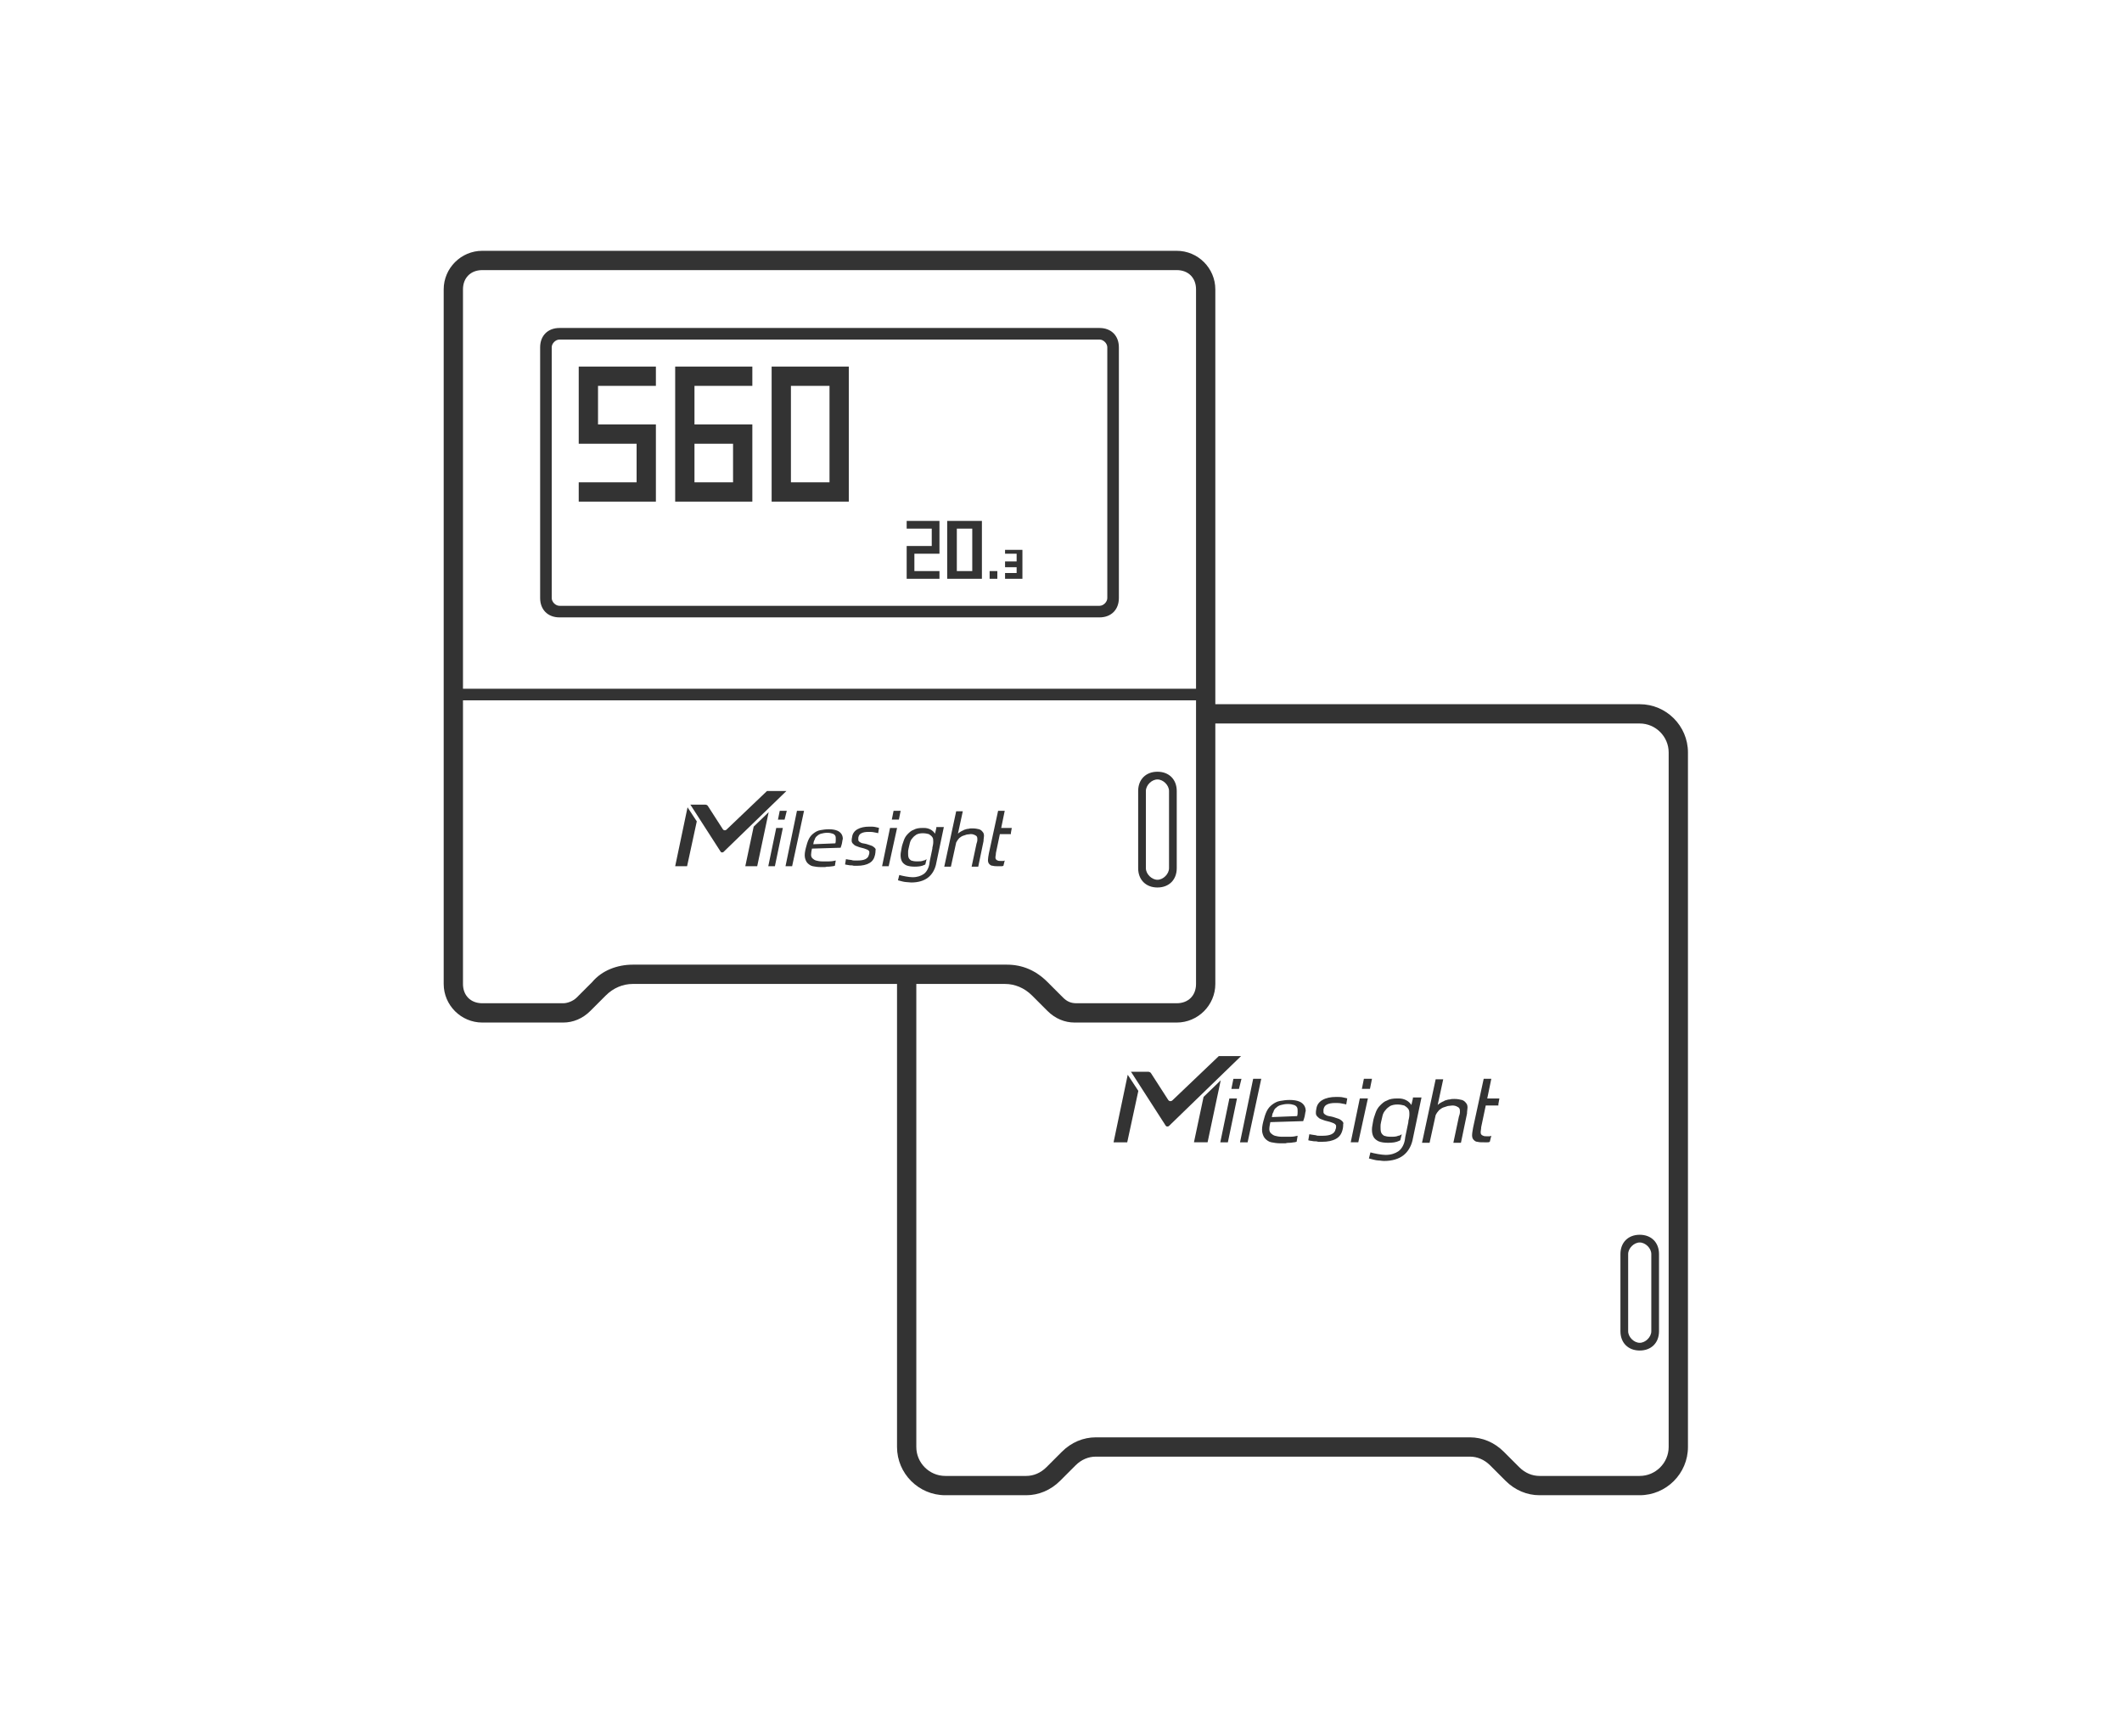 <svg width="110" height="90" viewBox="0 0 110 90" fill="none" xmlns="http://www.w3.org/2000/svg">
<path fill-rule="evenodd" clip-rule="evenodd" d="M85 64C85.6 64 86 64.4 86 65V69C86 69.6 85.6 70 85 70C84.4 70 84 69.6 84 69V65C84 64.4 84.4 64 85 64ZM85 64.4C84.7 64.4 84.4 64.7 84.4 65V69C84.4 69.3 84.7 69.6 85 69.6C85.3 69.6 85.6 69.3 85.6 69V65C85.6 64.7 85.3 64.4 85 64.4Z" fill="#333333"/>
<path d="M73.216 59.129C73.137 59.442 72.98 59.704 72.744 59.887C72.508 60.07 72.167 60.175 71.748 60.175C71.643 60.175 71.538 60.148 71.434 60.148C71.329 60.148 71.067 60.07 70.962 60.044L71.04 59.73C71.223 59.783 71.616 59.861 71.826 59.861C72.114 59.861 72.324 59.782 72.481 59.678C72.639 59.573 72.77 59.365 72.822 59.103L72.849 58.92L73.006 58.162V58.11C73.032 58.006 73.059 57.875 73.059 57.77C73.059 57.64 73.058 57.562 73.006 57.483C72.953 57.405 72.874 57.353 72.796 57.301C72.691 57.275 72.587 57.248 72.43 57.248C72.299 57.248 72.167 57.274 72.062 57.326C71.984 57.378 71.879 57.457 71.826 57.535C71.748 57.614 71.695 57.719 71.669 57.823C71.643 57.928 71.617 58.058 71.591 58.162C71.565 58.293 71.564 58.293 71.564 58.398C71.564 58.502 71.565 58.607 71.591 58.685C71.617 58.764 71.67 58.816 71.748 58.868C71.827 58.894 71.932 58.92 72.089 58.92C72.246 58.92 72.377 58.92 72.481 58.868C72.56 58.868 72.613 58.816 72.665 58.79L72.587 59.103C72.561 59.103 72.56 59.129 72.534 59.129C72.377 59.207 72.194 59.233 71.958 59.233C71.749 59.233 71.591 59.208 71.46 59.155C71.355 59.103 71.25 59.024 71.197 58.92C71.145 58.816 71.119 58.711 71.119 58.555C71.119 58.398 71.145 58.345 71.171 58.162C71.197 57.979 71.25 57.849 71.303 57.692C71.355 57.536 71.433 57.405 71.538 57.301C71.643 57.196 71.748 57.091 71.905 57.039C72.036 56.961 72.22 56.935 72.43 56.935H72.508C72.796 56.935 73.032 57.065 73.163 57.274L73.242 56.935V56.882H73.688L73.216 59.129Z" fill="#333333"/>
<path fill-rule="evenodd" clip-rule="evenodd" d="M66.848 57.013C67.057 57.013 67.215 57.039 67.346 57.091C67.477 57.143 67.555 57.221 67.607 57.3C67.66 57.378 67.686 57.483 67.686 57.588C67.66 57.64 67.66 57.744 67.634 57.849C67.634 57.875 67.608 57.927 67.607 57.953C67.581 58.005 67.581 58.058 67.555 58.11L65.852 58.162C65.825 58.293 65.799 58.424 65.799 58.528C65.799 58.607 65.826 58.685 65.878 58.737C65.93 58.789 66.008 58.842 66.087 58.868C66.192 58.894 66.297 58.92 66.454 58.92H66.874C67.031 58.92 67.162 58.894 67.267 58.868L67.214 59.182C67.162 59.182 67.161 59.207 67.083 59.207C67.031 59.207 66.952 59.233 66.874 59.233C66.795 59.233 66.716 59.234 66.638 59.26H66.376C66.193 59.26 66.035 59.233 65.904 59.207C65.773 59.181 65.668 59.103 65.59 59.024C65.511 58.946 65.458 58.815 65.432 58.685C65.406 58.528 65.432 58.345 65.484 58.136C65.537 57.927 65.59 57.745 65.668 57.588C65.746 57.431 65.851 57.326 65.956 57.248C66.061 57.17 66.192 57.092 66.35 57.065C66.507 57.039 66.664 57.013 66.848 57.013ZM66.769 57.222C66.612 57.222 66.507 57.248 66.402 57.274C66.298 57.3 66.218 57.352 66.166 57.404C66.087 57.456 66.035 57.535 66.009 57.64C65.956 57.718 65.956 57.771 65.93 57.901L67.24 57.849C67.266 57.77 67.267 57.692 67.267 57.613C67.267 57.535 67.266 57.456 67.24 57.404C67.214 57.352 67.161 57.3 67.083 57.274C67.004 57.248 66.9 57.222 66.769 57.222Z" fill="#333333"/>
<path d="M74.526 57.273C74.605 57.195 74.736 57.117 74.867 57.065C74.893 57.038 74.894 57.038 74.92 57.038C74.998 57.012 75.077 56.986 75.155 56.986C75.234 56.96 75.313 56.96 75.392 56.96C75.549 56.96 75.68 56.987 75.785 57.013C75.864 57.039 75.942 57.091 75.994 57.169C76.047 57.221 76.073 57.3 76.073 57.404C76.073 57.483 76.047 57.587 76.047 57.718L75.732 59.233H75.339L75.627 57.874C75.653 57.796 75.68 57.718 75.68 57.64C75.68 57.561 75.68 57.508 75.653 57.456C75.627 57.404 75.575 57.378 75.522 57.352C75.47 57.325 75.392 57.3 75.287 57.3C75.209 57.3 75.129 57.326 75.051 57.326C74.972 57.352 74.893 57.378 74.814 57.404C74.736 57.431 74.684 57.483 74.606 57.535C74.553 57.587 74.474 57.691 74.422 57.796L74.107 59.233H73.714L74.422 55.941H74.814L74.526 57.273Z" fill="#333333"/>
<path d="M63.65 59.209H63.257L63.728 56.937H64.122L63.65 59.209Z" fill="#333333"/>
<path d="M59.009 56.543L58.433 59.208H57.725L58.459 55.707L59.009 56.543Z" fill="#333333"/>
<path d="M64.674 59.208H64.28L64.962 55.916H65.381L64.674 59.208Z" fill="#333333"/>
<path d="M77.096 56.935H77.725L77.673 57.223V57.301H77.018L76.781 58.425C76.781 58.529 76.755 58.607 76.755 58.659C76.755 58.711 76.755 58.764 76.781 58.79C76.807 58.842 76.834 58.842 76.886 58.868C76.938 58.894 76.991 58.895 77.069 58.895H77.227C77.253 58.895 77.279 58.868 77.306 58.868L77.227 59.183C77.174 59.209 77.148 59.208 77.096 59.208H76.939C76.808 59.208 76.676 59.209 76.598 59.183C76.493 59.182 76.441 59.129 76.389 59.077C76.336 59.025 76.31 58.947 76.31 58.843C76.31 58.738 76.336 58.607 76.362 58.45L76.912 55.916H77.306L77.096 56.935Z" fill="#333333"/>
<path d="M62.599 59.207H61.892L62.39 56.855L63.28 55.994L62.599 59.207Z" fill="#333333"/>
<path d="M70.411 59.207H70.019L70.49 56.934H70.909L70.411 59.207Z" fill="#333333"/>
<path d="M69.261 56.856C69.392 56.856 69.523 56.856 69.628 56.882C69.707 56.908 69.785 56.908 69.838 56.935L69.785 57.248C69.733 57.222 69.654 57.221 69.549 57.195C69.444 57.169 69.314 57.17 69.209 57.17C69.025 57.17 68.894 57.196 68.789 57.248C68.684 57.3 68.632 57.378 68.606 57.509V57.64C68.606 57.692 68.632 57.718 68.658 57.744C68.684 57.77 68.737 57.796 68.789 57.822C68.841 57.848 68.921 57.849 69.025 57.875C69.156 57.901 69.261 57.953 69.366 57.98C69.445 58.006 69.523 58.058 69.575 58.11C69.627 58.163 69.654 58.214 69.628 58.267C69.628 58.319 69.628 58.424 69.602 58.528C69.549 58.763 69.444 58.92 69.261 59.024C69.077 59.129 68.842 59.182 68.527 59.182H68.344C68.265 59.156 68.212 59.155 68.134 59.155C68.055 59.155 68.003 59.129 67.95 59.129C67.898 59.129 67.846 59.102 67.819 59.102L67.872 58.789C67.924 58.789 67.977 58.815 68.029 58.815C68.082 58.816 68.16 58.842 68.213 58.842C68.265 58.868 68.344 58.868 68.397 58.868H68.579C68.763 58.868 68.921 58.841 69.025 58.789C69.13 58.737 69.208 58.659 69.234 58.528C69.261 58.476 69.261 58.423 69.261 58.371C69.261 58.319 69.235 58.293 69.209 58.267C69.183 58.24 69.13 58.215 69.052 58.188C68.999 58.162 68.894 58.136 68.789 58.11C68.658 58.084 68.553 58.032 68.475 58.006C68.396 57.98 68.343 57.927 68.291 57.875C68.239 57.823 68.213 57.771 68.213 57.692C68.213 57.64 68.213 57.562 68.239 57.457C68.266 57.274 68.37 57.117 68.554 57.013C68.737 56.908 68.973 56.856 69.261 56.856Z" fill="#333333"/>
<path d="M60.585 58.372C60.533 58.398 60.454 58.398 60.428 58.346L58.645 55.576L58.619 55.55H59.51C59.562 55.55 59.641 55.576 59.667 55.628L60.559 57.013C60.611 57.091 60.716 57.091 60.769 57.039L63.18 54.74H64.333L60.585 58.372Z" fill="#333333"/>
<path d="M64.225 56.44H63.832L63.937 55.917H64.356L64.225 56.44Z" fill="#333333"/>
<path d="M71.016 56.438H70.597L70.701 55.916H71.121L71.016 56.438Z" fill="#333333"/>
<path fill-rule="evenodd" clip-rule="evenodd" d="M60 40C60.6 40 61 40.4 61 41V45C61 45.6 60.6 46 60 46C59.4 46 59 45.6 59 45V41C59 40.4 59.4 40 60 40ZM60 40.4C59.7 40.4 59.4 40.7 59.4 41V45C59.4 45.3 59.7 45.6 60 45.6C60.3 45.6 60.6 45.3 60.6 45V41C60.6 40.7 60.3 40.4 60 40.4Z" fill="#333333"/>
<path d="M48.515 44.829C48.446 45.102 48.309 45.331 48.103 45.49C47.898 45.65 47.6 45.741 47.234 45.741C47.143 45.741 47.051 45.718 46.96 45.718C46.868 45.718 46.639 45.65 46.548 45.627L46.617 45.353C46.777 45.399 47.12 45.468 47.303 45.468C47.554 45.468 47.738 45.399 47.875 45.308C48.012 45.216 48.126 45.034 48.172 44.807L48.194 44.647L48.332 43.985V43.94C48.355 43.849 48.378 43.735 48.378 43.644C48.378 43.53 48.378 43.461 48.332 43.393C48.286 43.324 48.217 43.279 48.148 43.233C48.057 43.211 47.966 43.188 47.829 43.188C47.715 43.188 47.6 43.21 47.509 43.256C47.44 43.301 47.349 43.37 47.303 43.438C47.234 43.507 47.189 43.598 47.166 43.69C47.143 43.781 47.12 43.894 47.097 43.985C47.074 44.099 47.074 44.1 47.074 44.19C47.074 44.282 47.074 44.373 47.097 44.441C47.12 44.51 47.166 44.556 47.234 44.602C47.303 44.624 47.394 44.647 47.531 44.647C47.668 44.647 47.783 44.647 47.875 44.602C47.943 44.601 47.989 44.555 48.034 44.532L47.966 44.807C47.943 44.807 47.943 44.829 47.92 44.829C47.783 44.897 47.623 44.92 47.417 44.92C47.234 44.92 47.097 44.897 46.982 44.852C46.891 44.806 46.8 44.737 46.754 44.647C46.708 44.555 46.685 44.464 46.685 44.327C46.686 44.191 46.709 44.145 46.731 43.985C46.754 43.826 46.8 43.712 46.846 43.575C46.891 43.438 46.96 43.325 47.052 43.233C47.143 43.142 47.234 43.051 47.371 43.006C47.485 42.938 47.646 42.914 47.829 42.914H47.898C48.149 42.914 48.354 43.029 48.469 43.211L48.538 42.914V42.868H48.927L48.515 44.829Z" fill="#333333"/>
<path fill-rule="evenodd" clip-rule="evenodd" d="M42.959 42.982C43.142 42.982 43.279 43.005 43.394 43.051C43.508 43.096 43.576 43.165 43.622 43.233C43.668 43.302 43.69 43.393 43.69 43.484C43.668 43.53 43.667 43.621 43.645 43.712C43.645 43.735 43.622 43.78 43.622 43.803C43.599 43.848 43.599 43.894 43.576 43.94L42.09 43.985C42.067 44.099 42.044 44.214 42.044 44.305C42.044 44.373 42.067 44.442 42.112 44.487C42.158 44.533 42.227 44.578 42.296 44.601C42.387 44.623 42.479 44.647 42.616 44.647H42.981C43.118 44.647 43.233 44.623 43.324 44.601L43.279 44.874C43.234 44.874 43.233 44.897 43.165 44.898C43.119 44.898 43.05 44.92 42.981 44.92C42.913 44.92 42.844 44.92 42.775 44.942H42.547C42.387 44.942 42.25 44.92 42.136 44.898C42.021 44.875 41.93 44.806 41.861 44.737C41.793 44.669 41.746 44.555 41.724 44.441C41.701 44.305 41.724 44.145 41.77 43.963C41.815 43.781 41.861 43.621 41.93 43.484C41.998 43.348 42.09 43.256 42.182 43.188C42.273 43.119 42.387 43.051 42.524 43.028C42.662 43.005 42.799 42.982 42.959 42.982ZM42.891 43.165C42.754 43.165 42.662 43.187 42.57 43.21C42.479 43.233 42.41 43.279 42.364 43.324C42.296 43.37 42.25 43.438 42.227 43.529C42.182 43.598 42.181 43.644 42.158 43.758L43.302 43.712C43.325 43.644 43.324 43.575 43.324 43.507C43.324 43.438 43.325 43.37 43.302 43.324C43.279 43.279 43.233 43.233 43.165 43.21C43.096 43.187 43.005 43.165 42.891 43.165Z" fill="#333333"/>
<path d="M49.658 43.21C49.727 43.142 49.842 43.073 49.956 43.027C49.978 43.005 49.979 43.005 50.001 43.005C50.069 42.982 50.139 42.959 50.207 42.959C50.276 42.936 50.344 42.937 50.413 42.937C50.55 42.937 50.664 42.96 50.756 42.982C50.825 43.005 50.893 43.051 50.938 43.119C50.984 43.165 51.008 43.233 51.008 43.324C51.008 43.393 50.984 43.484 50.984 43.598L50.71 44.92H50.367L50.619 43.734C50.642 43.666 50.664 43.598 50.664 43.529C50.664 43.461 50.664 43.415 50.642 43.369C50.619 43.324 50.573 43.301 50.527 43.278C50.482 43.255 50.413 43.232 50.321 43.232C50.253 43.233 50.184 43.256 50.115 43.256C50.047 43.279 49.978 43.301 49.91 43.324C49.842 43.347 49.795 43.393 49.727 43.438C49.681 43.484 49.613 43.575 49.567 43.666L49.293 44.92H48.949L49.567 42.048H49.91L49.658 43.21Z" fill="#333333"/>
<path d="M40.169 44.898H39.826L40.238 42.916H40.581L40.169 44.898Z" fill="#333333"/>
<path d="M41.062 44.898H40.719L41.313 42.025H41.68L41.062 44.898Z" fill="#333333"/>
<path d="M51.9 42.915H52.449L52.403 43.166V43.234H51.831L51.626 44.214C51.626 44.305 51.603 44.373 51.602 44.419C51.602 44.453 51.602 44.488 51.612 44.513L51.644 44.56C51.662 44.58 51.683 44.585 51.717 44.602C51.763 44.624 51.809 44.624 51.877 44.624H52.015C52.037 44.624 52.06 44.602 52.083 44.602L52.015 44.875C51.969 44.898 51.946 44.898 51.9 44.898H51.763C51.648 44.898 51.534 44.898 51.466 44.875C51.374 44.875 51.328 44.83 51.282 44.784C51.237 44.739 51.214 44.67 51.214 44.579C51.214 44.488 51.237 44.374 51.26 44.237L51.74 42.025H52.083L51.9 42.915Z" fill="#333333"/>
<path d="M36.12 42.573L35.617 44.898H35L35.641 41.844L36.12 42.573Z" fill="#333333"/>
<path d="M39.252 44.898H38.635L39.069 42.846L39.847 42.094L39.252 44.898Z" fill="#333333"/>
<path d="M46.068 44.897H45.726L46.137 42.914H46.503L46.068 44.897Z" fill="#333333"/>
<path d="M45.065 42.846C45.179 42.846 45.293 42.845 45.385 42.868C45.453 42.891 45.522 42.891 45.567 42.914L45.522 43.188C45.476 43.165 45.407 43.164 45.316 43.142C45.225 43.119 45.11 43.119 45.019 43.119C44.859 43.119 44.745 43.142 44.653 43.188C44.562 43.233 44.516 43.302 44.493 43.416V43.529C44.493 43.575 44.515 43.598 44.538 43.621C44.561 43.644 44.608 43.667 44.653 43.69C44.699 43.712 44.767 43.712 44.858 43.734C44.973 43.757 45.065 43.803 45.156 43.826C45.225 43.849 45.293 43.894 45.339 43.94C45.385 43.985 45.408 44.032 45.385 44.077C45.385 44.123 45.384 44.214 45.361 44.305C45.316 44.51 45.224 44.646 45.065 44.737C44.904 44.828 44.698 44.875 44.424 44.875H44.264C44.195 44.852 44.15 44.852 44.081 44.852C44.013 44.852 43.967 44.829 43.921 44.829C43.875 44.829 43.83 44.806 43.807 44.806L43.852 44.532C43.898 44.532 43.944 44.556 43.99 44.556C44.036 44.556 44.104 44.578 44.149 44.578C44.195 44.601 44.264 44.601 44.31 44.601H44.47C44.63 44.601 44.767 44.578 44.858 44.532C44.95 44.487 45.019 44.419 45.042 44.305C45.065 44.259 45.065 44.214 45.065 44.168C45.065 44.123 45.041 44.1 45.019 44.077C44.996 44.054 44.95 44.032 44.882 44.009C44.836 43.986 44.745 43.962 44.653 43.94C44.539 43.917 44.447 43.871 44.379 43.849C44.31 43.826 44.264 43.78 44.219 43.734C44.173 43.689 44.149 43.644 44.149 43.575C44.149 43.53 44.15 43.461 44.173 43.37C44.196 43.211 44.287 43.074 44.447 42.982C44.607 42.891 44.813 42.846 45.065 42.846Z" fill="#333333"/>
<path d="M37.495 44.168C37.449 44.191 37.38 44.191 37.357 44.145L35.803 41.73L35.78 41.706H36.558C36.603 41.706 36.671 41.729 36.694 41.774L37.472 42.982C37.517 43.051 37.609 43.051 37.655 43.006L39.759 41H40.765L37.495 44.168Z" fill="#333333"/>
<path d="M40.671 42.482H40.328L40.42 42.026H40.785L40.671 42.482Z" fill="#333333"/>
<path d="M46.596 42.481H46.23L46.321 42.025H46.688L46.596 42.481Z" fill="#333333"/>
<path d="M48.7 28.7H47.4V29.6H48.7V30H47V28.3H48.3V27.4H47V27H48.7V28.7Z" fill="#333333"/>
<path fill-rule="evenodd" clip-rule="evenodd" d="M50.9 30H49.1V27H50.9V30ZM49.6 29.6H50.4V27.4H49.6V29.6Z" fill="#333333"/>
<path d="M51.7 30H51.3V29.6H51.7V30Z" fill="#333333"/>
<path d="M53 30H52.1V29.7H52.7V29.4H52.1V29.1H52.7V28.7H52.1V28.5H53V30Z" fill="#333333"/>
<path d="M34 20H31V22H34V26H30V25H33V23H30V19H34V20Z" fill="#333333"/>
<path fill-rule="evenodd" clip-rule="evenodd" d="M39 20H36V22H39V26H35V19H39V20ZM36 25H38V23H36V25Z" fill="#333333"/>
<path fill-rule="evenodd" clip-rule="evenodd" d="M44 26H40V19H44V26ZM41 25H43V20H41V25Z" fill="#333333"/>
<path fill-rule="evenodd" clip-rule="evenodd" d="M57 17C57.6 17 58 17.4 58 18V31C58 31.6 57.6 32 57 32H29C28.4 32 28 31.6 28 31V18C28 17.4 28.4 17 29 17H57ZM29 17.6C28.8 17.6 28.6 17.8 28.6 18V31C28.6 31.2 28.8 31.4 29 31.4H57C57.2 31.4 57.4 31.2 57.4 31V18C57.4 17.8 57.2 17.6 57 17.6H29Z" fill="#333333"/>
<path fill-rule="evenodd" clip-rule="evenodd" d="M61 13C62.1 13 63 13.9 63 15V36.5H85C86.376 36.5 87.5 37.624 87.5 39V75C87.5 76.376 86.376 77.5 85 77.5H79.8C79.163 77.5 78.537 77.244 78.047 76.754L77.246 75.953C76.937 75.644 76.563 75.5 76.2 75.5H56.8C56.437 75.5 56.063 75.644 55.754 75.953L54.953 76.754C54.462 77.244 53.837 77.5 53.2 77.5H49C47.624 77.5 46.5 76.376 46.5 75V51H32.8C32.3 51 31.8 51.2 31.4 51.6L30.6 52.4C30.2 52.8 29.7 53 29.2 53H25C23.9 53 23 52.1 23 51V15C23 13.9 23.9 13 25 13H61ZM63 51C63 52.1 62.1 53 61 53H55.7C55.2 53 54.7 52.8 54.3 52.4L53.5 51.6C53.1 51.2 52.599 51 52.1 51H47.5V75C47.5 75.824 48.176 76.5 49 76.5H53.2C53.563 76.5 53.937 76.356 54.246 76.047L55.047 75.246C55.538 74.756 56.163 74.5 56.8 74.5H76.2C76.837 74.5 77.463 74.756 77.953 75.246L78.754 76.047C79.063 76.356 79.437 76.5 79.8 76.5H85C85.824 76.5 86.5 75.824 86.5 75V39C86.5 38.176 85.824 37.5 85 37.5H63V51ZM24 51C24 51.6 24.4 52 25 52H29.2C29.4 52 29.701 51.9 29.9 51.7L30.7 50.9C31.2 50.3 32 50 32.8 50H52.2C53 50 53.7 50.3 54.3 50.9L55.1 51.7C55.3 51.9 55.5 52 55.8 52H61C61.6 52 62 51.6 62 51V36.3H24V51ZM25 14C24.4 14 24 14.4 24 15V35.7H62V15C62 14.4 61.6 14 61 14H25Z" fill="#333333"/>
</svg>
